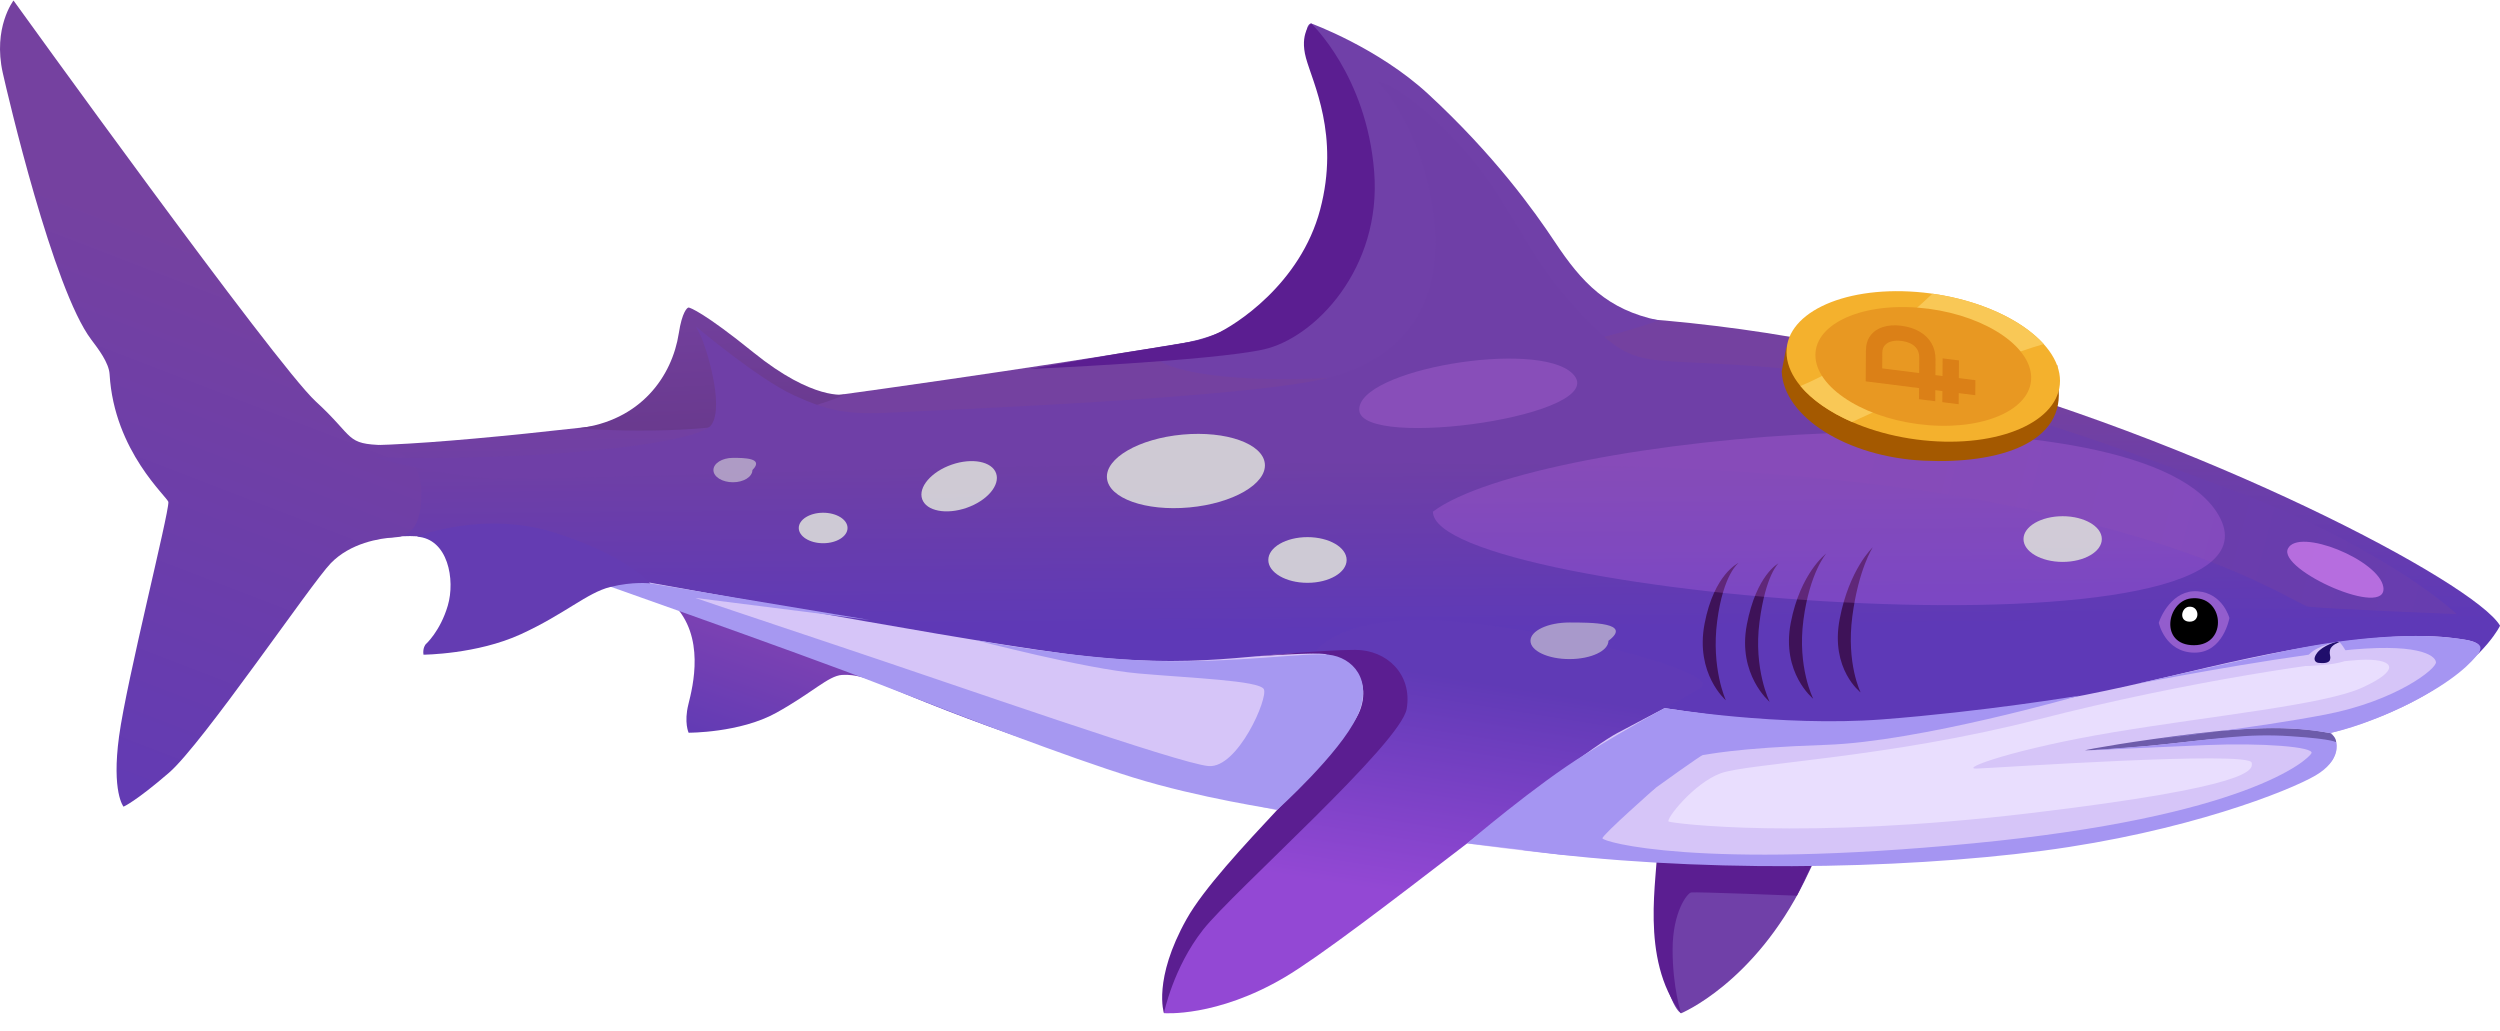 <svg width="446" height="184" viewBox="0 0 446 184" fill="none" xmlns="http://www.w3.org/2000/svg">
<g clip-path="url(#clip0_950_8879)">
<path d="M293.249 138.408C298.212 150.981 294.04 157.718 295.843 168.832C297.645 179.946 299.902 180.772 299.902 180.772C299.902 180.772 312.872 175.456 321.894 157.269C330.915 139.082 331.024 128.936 331.024 128.936C331.024 128.936 316.088 127.098 303.767 129.89C291.446 132.682 293.249 138.408 293.249 138.408Z" fill="url(#paint0_linear_950_8879)"/>
<path d="M299.9 180.771C292.414 170.965 295.785 156.264 295.649 150.943H324.824L320.57 159.793C320.57 159.793 302.399 159.073 301.696 159.213C300.994 159.353 298.392 162.705 298.392 169.426C298.392 176.147 299.9 180.771 299.9 180.771Z" fill="#5B1E91"/>
<path d="M120.062 107.714C125.893 113.5 123.609 122.424 122.805 125.666C122.001 128.909 122.848 130.718 122.848 130.718C122.848 130.718 131.983 130.76 138.453 127.182C144.923 123.604 147.74 120.585 150.209 120.407C152.678 120.229 155.155 121.253 155.155 121.253C155.155 121.253 155.788 118.765 143.317 113.249C130.845 107.733 120.062 107.714 120.062 107.714Z" fill="url(#paint1_linear_950_8879)"/>
<path d="M63.872 79.46C90.598 79.46 179.069 66.662 212.561 60.938C246.054 55.214 292.742 52.012 342.816 65.147C392.891 78.283 441.604 104.046 446.007 111.626C446.007 111.626 443.752 116.511 435.182 122.34C426.611 128.17 415.727 130.705 415.727 130.705C415.727 130.705 417.532 131.939 416.178 135.364C414.825 138.789 379.359 155.402 312.486 154.168C245.613 152.934 193.785 137.467 158.524 122.566C123.263 107.664 83.163 94.023 70.476 95.79C64.014 96.69 55.934 92.351 55.93 87.96C55.916 83.734 63.872 79.46 63.872 79.46Z" fill="url(#paint2_linear_950_8879)"/>
<path d="M68.597 79.413C61.503 79.238 63.421 78.116 56.317 71.604C49.212 65.093 2.41 0.091 2.41 0.091C2.41 0.091 -1.31 4.919 0.494 13.003C1.341 16.801 9.474 51.584 16.275 60.575C17.512 62.209 19.434 64.719 19.552 66.764C20.356 80.589 29.995 88.741 30.039 89.575C30.147 91.605 22.601 121.345 21.244 131.337C19.888 141.329 22.036 143.91 22.036 143.91C22.036 143.91 24.179 143.012 30.156 137.849C36.134 132.686 55.53 104.056 59.026 100.464C62.522 96.872 67.707 96.016 70.421 95.862C73.136 95.707 75.383 93.84 75.158 87.33C74.934 80.82 68.597 79.413 68.597 79.413Z" fill="url(#paint3_linear_950_8879)"/>
<path d="M100.531 101.33C113.294 103.185 165.31 113.289 189.67 116.572C214.029 119.856 224.685 116.066 235.343 116.572C246 117.078 260.969 123.645 277.971 124.151C294.972 124.656 311.857 131.223 342.982 128.192C374.108 125.161 387.641 119.772 408.616 115.955C429.592 112.137 437.147 113.766 439.572 114.103C441.997 114.44 443.101 115.255 441.957 116.812C440.813 118.368 435.186 122.679 430.753 125.028C426.32 127.377 420.091 129.819 415.664 130.774C415.664 130.774 417.187 131.335 416.772 133.925C416.357 136.516 413.51 137.678 412.038 138.42C410.566 139.163 386.24 151.047 342.008 153.599C297.775 156.152 266.83 151.551 244.027 147.704C221.224 143.856 198.933 137.436 188.413 133.829C177.893 130.223 152.169 119.632 137.571 114.191C122.972 108.751 100.531 101.33 100.531 101.33Z" fill="#D6C5F8"/>
<path d="M241.586 119.339C243.762 120.81 245.014 124.754 243.39 128.431C241.766 132.109 218.243 157.283 212.943 164.805C207.642 172.327 207.648 180.746 207.648 180.746C207.648 180.746 217.008 181.534 229.189 174.348C241.369 167.162 280.499 135.055 288.506 130.788C296.513 126.522 298.319 125.737 303.279 122.818C308.239 119.898 274.632 111.592 256.818 110.686C239.003 109.78 234.818 116.074 234.818 116.074C234.818 116.074 238.767 117.429 241.586 119.339Z" fill="url(#paint4_linear_950_8879)"/>
<path d="M295.895 57.155C286.726 55.251 282.214 50.436 277.378 43.151C273.631 37.509 266.557 27.646 254.801 16.784C245.83 8.497 233.909 4.18 233.909 4.18C233.909 4.18 232.217 4.165 233.571 10.06C234.924 15.954 240.338 28.494 234.756 41.465C229.174 54.437 220.333 59.742 209.632 61.487C198.932 63.233 212.342 70.093 246.343 66.726C280.344 63.359 295.895 57.155 295.895 57.155Z" fill="url(#paint5_linear_950_8879)"/>
<path d="M103.078 76.419C114.315 75.11 119.918 67.123 121.102 59.431C121.681 55.667 122.596 54.862 122.843 54.862C123.09 54.862 125.652 55.793 134.396 62.861C145.158 71.561 150.737 70.37 150.737 70.37C150.737 70.37 147.618 72.207 134.509 75.07C121.399 77.933 103.078 76.419 103.078 76.419Z" fill="url(#paint6_linear_950_8879)"/>
<path d="M371.953 133.861C372.292 133.692 380.898 132.15 392.232 130.803C403.566 129.456 410.333 129.736 415.656 130.774C415.656 130.774 416.735 131.36 416.784 132.46C416.784 132.46 405.379 130.592 391.551 132.191C377.724 133.79 371.953 133.861 371.953 133.861Z" fill="#6D5CAA"/>
<path d="M397.728 110.257C397.728 110.257 396.573 105.824 392.06 105.486C387.548 105.149 385.413 110.089 385.125 111.1C385.125 111.1 386.225 116.348 391.427 116.432C396.63 116.515 397.728 110.257 397.728 110.257Z" fill="#935DCD"/>
<path d="M390.845 106.756C386.558 107.283 385.19 115.107 391.395 115.107C397.599 115.107 396.78 106.027 390.845 106.756Z" fill="black"/>
<path d="M390.475 108.245C389.106 108.414 388.671 110.908 390.649 110.908C392.627 110.908 392.369 108.012 390.475 108.245Z" fill="white"/>
<path d="M310.177 100.413C310.177 100.413 305.796 102.349 304.093 111.284C302.39 120.219 307.891 124.93 307.891 124.93C307.891 124.93 305.242 119.217 306.35 110.769C307.457 102.321 310.177 100.413 310.177 100.413Z" fill="#3E1258"/>
<path d="M317.285 100.5C317.285 100.5 313.337 102.507 311.634 111.441C309.932 120.374 315.707 125.208 315.707 125.208C315.707 125.208 312.788 119.378 313.898 110.925C315.007 102.472 317.285 100.5 317.285 100.5Z" fill="#3E1258"/>
<path d="M325.798 98.749C325.798 98.749 321.177 102.197 319.467 111.13C317.758 120.064 323.479 124.658 323.479 124.658C323.479 124.658 320.619 119.065 321.729 110.615C322.838 102.165 325.798 98.749 325.798 98.749Z" fill="#3E1258"/>
<path d="M334.105 97.634C334.105 97.634 329.9 101.516 328.197 110.45C326.494 119.383 331.934 123.527 331.934 123.527C331.934 123.527 329.35 118.382 330.459 109.934C331.568 101.486 334.105 97.634 334.105 97.634Z" fill="#3E1258"/>
<path d="M199.179 63.134C212.559 60.938 213.454 61.122 216.88 59.597C220.307 58.072 232.003 50.688 235.519 37.381C239.036 24.074 234.182 14.769 232.987 10.357C231.792 5.946 233.9 4.176 233.9 4.176C233.9 4.176 243.783 13.403 245.153 30.625C246.524 47.848 234.605 60.293 225.427 62.34C216.249 64.386 183.758 65.83 183.758 65.83L199.179 63.134Z" fill="#5B1E91"/>
<path d="M207.648 180.746C207.648 180.746 205.64 174.747 211.687 163.965C217.734 153.184 240.093 133.44 242.625 126.719C245.158 119.997 238.874 116.596 235.345 116.572C231.816 116.549 224.053 117.089 224.053 117.089C224.053 117.089 236.158 115.937 241.779 115.937C247.399 115.937 251.982 120.278 250.958 126.44C249.934 132.602 219.977 159.068 214.631 165.857C209.285 172.646 207.648 180.746 207.648 180.746Z" fill="#5B1E91"/>
<path d="M261.727 150.459C261.727 150.459 274.029 139.958 282.737 134.593C291.445 129.229 296.981 126.325 296.981 126.325C296.981 126.325 317.714 129.719 335.742 128.343C353.771 126.968 370.943 124.107 370.943 124.107C370.943 124.107 342.447 132.32 325.806 132.881C309.166 133.442 304.298 134.701 303.778 134.701C303.259 134.701 278.824 152.492 278.824 152.492L261.727 150.459Z" fill="#A595F2"/>
<path d="M227.888 144.444C227.888 144.444 239.036 134.4 242.095 127.83C245.155 121.259 241.225 117.229 237.012 116.801C232.799 116.372 220.481 118.318 206.023 117.904C191.565 117.489 174.111 114.214 174.111 114.214C174.111 114.214 193.536 119.304 203.1 120.146C212.664 120.987 224.624 121.406 225.465 122.945C226.305 124.485 220.823 137.088 215.619 136.667C210.415 136.246 171.101 122.421 149.054 115.069C127.007 107.718 124.048 106.668 124.048 106.668L155.159 110.607L99.469 101.332C99.469 101.332 142.879 116.567 157.278 122.205C171.677 127.842 190.296 135.017 202.11 138.693C213.925 142.369 227.888 144.444 227.888 144.444Z" fill="#A698F1"/>
<path d="M383.833 133.016C395.648 131.809 400.676 130.81 408.665 131.34C416.655 131.869 416.791 132.46 416.791 132.46C416.791 132.46 417.74 135.611 413.095 138.342C408.45 141.072 389.958 148.425 364.36 151.783C338.761 155.14 301.863 155.792 271.469 151.625L295.469 140.462C295.469 140.462 285.874 148.92 285.874 149.55C285.874 150.18 302.967 155.186 351.912 150.461C400.856 145.736 411.724 135.548 412.358 134.39C412.991 133.232 403.495 132.499 393.633 132.92C383.771 133.341 372.851 133.865 372.851 133.865L383.833 133.016Z" fill="#A595F2"/>
<path d="M384.297 131.879C395.109 130.487 397.537 130.145 403.84 129.914C407.801 129.797 411.762 130.086 415.663 130.777C415.663 130.777 421.777 129.569 429.858 125.494C437.939 121.42 441.078 118.069 442.203 116.437C443.328 114.804 441.503 114.12 435.926 113.648C430.349 113.175 420.552 113.419 407.672 116.132C394.792 118.846 381.195 122.016 381.195 122.016C381.195 122.016 403.291 117.691 417.322 116.117C431.352 114.543 434.415 116.904 434.573 118.111C434.731 119.318 427.4 125.044 414.948 127.458C402.495 129.871 384.297 131.879 384.297 131.879Z" fill="#A595F2"/>
<path d="M401.704 136.067C401.34 133.888 355.921 137.012 352.65 137.116C349.379 137.22 359.508 133.546 377.182 130.606C394.855 127.666 414.683 125.75 421.435 122.663C428.187 119.577 427.237 117.688 422.068 117.688C416.899 117.688 390.414 121.46 363.626 128.343C336.837 135.227 311.826 136.171 306.977 137.954C302.128 139.738 297.061 146.251 297.694 146.566C298.327 146.881 321.536 149.909 361.932 145.096C402.329 140.283 401.914 137.325 401.704 136.067Z" fill="#E9DEFE"/>
<path d="M66.664 81.563C95.356 82.403 124.5 79.252 126.914 75.787C129.327 72.323 125.844 61.607 125 59.929L124.157 58.25C124.157 58.25 135.235 67.596 141.667 70.539C148.099 73.482 151.48 74.005 159.393 73.585C167.307 73.164 222.506 71.034 236.855 67.44C251.203 63.846 257.813 53.348 255.704 37.947C253.596 22.546 245.86 14.562 245.86 14.562C245.86 14.562 249.939 14.843 259.788 25.204C269.637 35.565 271.462 44.857 282.01 55.964C292.559 67.07 291.883 63.199 319.156 65.834C346.429 68.47 369.347 76.606 397.736 87.234C426.125 97.861 438.276 109.569 438.276 109.569C438.276 109.569 414.812 108.614 411.855 108.231C408.899 107.848 379.049 84.612 282.849 83.036C186.649 81.461 97.992 86.082 87.546 85.346C77.1 84.61 66.664 81.563 66.664 81.563Z" fill="url(#paint7_linear_950_8879)"/>
<g opacity="0.2">
<path style="mix-blend-mode:soft-light" d="M395.411 91.279C379.928 67.871 274.125 77.331 255.633 91.279C255.633 106.702 413.969 119.446 395.411 91.279Z" fill="#E67DFF"/>
</g>
<g opacity="0.2">
<path style="mix-blend-mode:soft-light" d="M280.54 66.647C274.287 60.494 242.084 65.934 242.493 73.176C242.903 80.418 288.042 74.056 280.54 66.647Z" fill="#E98EFF"/>
</g>
<g opacity="0.6">
<path style="mix-blend-mode:soft-light" d="M425.185 104.716C424.421 99.904 410.043 94.068 408.169 97.873C406.294 101.678 426.093 110.503 425.185 104.716Z" fill="#E98EFF"/>
</g>
<path d="M74.359 95.74C79.943 96.084 81.241 103.437 79.888 108.04C78.534 112.644 75.941 114.945 75.941 114.945C75.941 114.945 75.376 115.562 75.545 116.797C75.545 116.797 85.074 116.741 92.912 113.148C100.749 109.556 104.745 105.743 108.865 104.719C112.985 103.695 115.987 104.08 115.987 104.08C115.987 104.08 112.252 99.34 99.284 95.13C86.315 90.921 74.359 95.74 74.359 95.74Z" fill="#643CB2"/>
<path d="M417.289 114.453C410.143 115.851 411.323 118.814 411.323 118.814C411.323 118.814 416.308 118.72 418.104 117.968C419.901 117.217 417.289 114.453 417.289 114.453Z" fill="#D6C5F8"/>
<path d="M417.377 114.547C416.943 114.269 414.359 115.223 413.409 116.427C412.459 117.631 413.067 118.208 413.646 118.259C414.226 118.311 415.493 118.417 415.677 117.681C415.861 116.945 415.493 116.92 415.677 115.975C415.861 115.03 417.377 114.547 417.377 114.547Z" fill="#200E6C"/>
<g filter="url(#filter0_d_950_8879)">
<path fill-rule="evenodd" clip-rule="evenodd" d="M341.898 48.685C353.486 49.253 363.405 54.498 366.314 61.055L367.009 61.088L367.17 64.61C368.68 74.884 356.746 78.78 343.127 78.112C329.508 77.444 318.193 70.316 317.854 62.191L318.605 58.261C318.73 57.608 319.347 57.112 320.222 56.963C322.546 50.619 330.263 48.113 341.898 48.685Z" fill="#A45900"/>
<path fill-rule="evenodd" clip-rule="evenodd" d="M341.878 48.012C355.332 49.058 366.791 55.856 367.473 63.196C368.154 70.537 357.802 75.64 344.347 74.595C330.893 73.549 319.435 66.751 318.747 59.409C318.06 52.066 328.424 46.967 341.878 48.012Z" fill="#F4B12D"/>
<path fill-rule="evenodd" clip-rule="evenodd" d="M344.747 48.327C353.279 49.527 360.701 53.001 364.597 57.317C355.068 60.042 337.988 67.714 330.395 71.213C326.463 69.499 323.251 67.272 321.199 64.794C330.796 60.885 340.473 52.372 344.747 48.327Z" fill="#F9C856"/>
<path fill-rule="evenodd" clip-rule="evenodd" d="M342.142 50.815C352.76 51.64 361.802 57.005 362.339 62.797C362.877 68.589 354.707 72.616 344.092 71.79C333.476 70.963 324.432 65.601 323.893 59.808C323.355 54.016 331.525 49.99 342.142 50.815Z" fill="#E89822"/>
<path d="M345.298 60.092L345.249 67.516L342.348 67.149L342.397 59.774C342.401 59.149 342.27 58.628 342.004 58.211C341.729 57.792 341.351 57.464 340.868 57.227C340.377 56.989 339.814 56.83 339.178 56.75C338.587 56.675 338.036 56.696 337.525 56.814C337.013 56.931 336.6 57.159 336.284 57.497C335.968 57.828 335.808 58.289 335.804 58.881L335.786 61.652L352.41 63.755L352.392 66.438L332.841 63.965L332.877 58.521C332.884 57.408 333.159 56.496 333.702 55.783C334.244 55.071 334.986 54.566 335.929 54.269C336.872 53.965 337.952 53.89 339.169 54.044C340.458 54.207 341.563 54.561 342.482 55.107C343.401 55.647 344.104 56.341 344.591 57.19C345.07 58.032 345.305 58.999 345.298 60.092ZM346.563 59.861L349.477 60.23L349.425 68.045L346.511 67.676L346.563 59.861Z" fill="#DB8017"/>
</g>
<g style="mix-blend-mode:soft-light" opacity="0.9">
<ellipse cx="211.567" cy="84.029" rx="14.142" ry="6.527" transform="rotate(-5.218 211.567 84.029)" fill="#D9D9D9"/>
</g>
<g style="mix-blend-mode:soft-light" opacity="0.9">
<ellipse cx="233.253" cy="99.9" rx="6.987" ry="4.076" fill="#D9D9D9"/>
</g>
<g style="mix-blend-mode:soft-light" opacity="0.9">
<ellipse cx="146.851" cy="94.192" rx="4.351" ry="2.72" fill="#D9D9D9"/>
</g>
<g style="mix-blend-mode:soft-light" opacity="0.6">
<path d="M127.276 83.858C127.276 82.657 128.833 81.683 130.753 81.683C132.674 81.683 136.404 81.683 134.231 83.858C134.231 85.06 132.674 86.034 130.753 86.034C128.833 86.034 127.276 85.06 127.276 83.858Z" fill="#D9D9D9"/>
</g>
<g style="mix-blend-mode:soft-light" opacity="0.6">
<path d="M273.036 114.317C273.036 112.514 276.15 111.053 279.991 111.053C283.832 111.053 291.293 111.053 286.946 114.317C286.946 116.119 283.832 117.58 279.991 117.58C276.15 117.58 273.036 116.119 273.036 114.317Z" fill="#D9D9D9"/>
</g>
<g style="mix-blend-mode:multiply" opacity="0.9">
<ellipse cx="367.979" cy="96.168" rx="6.987" ry="4.076" fill="#D9D9D9"/>
</g>
<g style="mix-blend-mode:multiply" opacity="0.9">
<ellipse cx="171.112" cy="86.745" rx="6.987" ry="4.076" transform="rotate(-19.239 171.112 86.745)" fill="#D9D9D9"/>
</g>
</g>
<g style="mix-blend-mode:soft-light">
<path d="M105.499 158.205C105.823 156.562 92.74 169.311 87.546 172.705C82.351 176.099 81.725 178.246 81.585 178.709C81.445 179.172 99.508 166.48 105.499 158.205Z" fill="white"/>
</g>
<defs>
<filter id="filter0_d_950_8879" x="297.103" y="31.196" width="91.153" height="71.805" filterUnits="userSpaceOnUse" color-interpolation-filters="sRGB">
<feFlood flood-opacity="0" result="BackgroundImageFix"/>
<feColorMatrix in="SourceAlpha" type="matrix" values="0 0 0 0 0 0 0 0 0 0 0 0 0 0 0 0 0 0 127 0" result="hardAlpha"/>
<feOffset dy="4.068"/>
<feGaussianBlur stdDeviation="10.374"/>
<feComposite in2="hardAlpha" operator="out"/>
<feColorMatrix type="matrix" values="0 0 0 0 1 0 0 0 0 0.986 0 0 0 0 0.649 0 0 0 0.4 0"/>
<feBlend mode="normal" in2="BackgroundImageFix" result="effect1_dropShadow_950_8879"/>
<feBlend mode="normal" in="SourceGraphic" in2="effect1_dropShadow_950_8879" result="shape"/>
</filter>
<linearGradient id="paint0_linear_950_8879" x1="297.49" y1="170.828" x2="309.843" y2="141.595" gradientUnits="userSpaceOnUse">
<stop offset="0.08" stop-color="#7040A8"/>
<stop offset="0.92" stop-color="#7040A8"/>
</linearGradient>
<linearGradient id="paint1_linear_950_8879" x1="130.31" y1="135.071" x2="137.845" y2="113.627" gradientUnits="userSpaceOnUse">
<stop offset="0.08" stop-color="#623BB4"/>
<stop offset="0.92" stop-color="#7A41B3"/>
</linearGradient>
<linearGradient id="paint2_linear_950_8879" x1="251.282" y1="68.595" x2="251.748" y2="116.476" gradientUnits="userSpaceOnUse">
<stop offset="0.08" stop-color="#7441A0"/>
<stop offset="0.92" stop-color="#5E39B7"/>
</linearGradient>
<linearGradient id="paint3_linear_950_8879" x1="46.776" y1="37.627" x2="5.937" y2="143.67" gradientUnits="userSpaceOnUse">
<stop offset="0.08" stop-color="#7541A0"/>
<stop offset="0.92" stop-color="#633BB3"/>
</linearGradient>
<linearGradient id="paint4_linear_950_8879" x1="255.635" y1="164.356" x2="263.143" y2="117.563" gradientUnits="userSpaceOnUse">
<stop offset="0.08" stop-color="#9348D4"/>
<stop offset="0.92" stop-color="#603AB6"/>
</linearGradient>
<linearGradient id="paint5_linear_950_8879" x1="251.281" y1="22.941" x2="233.852" y2="78.412" gradientUnits="userSpaceOnUse">
<stop offset="0.08" stop-color="#7040A8"/>
<stop offset="0.92" stop-color="#7040A8"/>
</linearGradient>
<linearGradient id="paint6_linear_950_8879" x1="125.497" y1="44.243" x2="129.261" y2="122.377" gradientUnits="userSpaceOnUse">
<stop offset="0.08" stop-color="#7441A0"/>
<stop offset="0.92" stop-color="#592E73"/>
</linearGradient>
<linearGradient id="paint7_linear_950_8879" x1="567.831" y1="62.102" x2="328.528" y2="-1.046" gradientUnits="userSpaceOnUse">
<stop stop-color="#5F3AB8"/>
<stop offset="0.92" stop-color="#6F3FA7"/>
</linearGradient>
<clipPath id="clip0_950_8879">
<rect width="446" height="180.674" fill="white" transform="translate(0 0.097)"/>
</clipPath>
</defs>
</svg>
